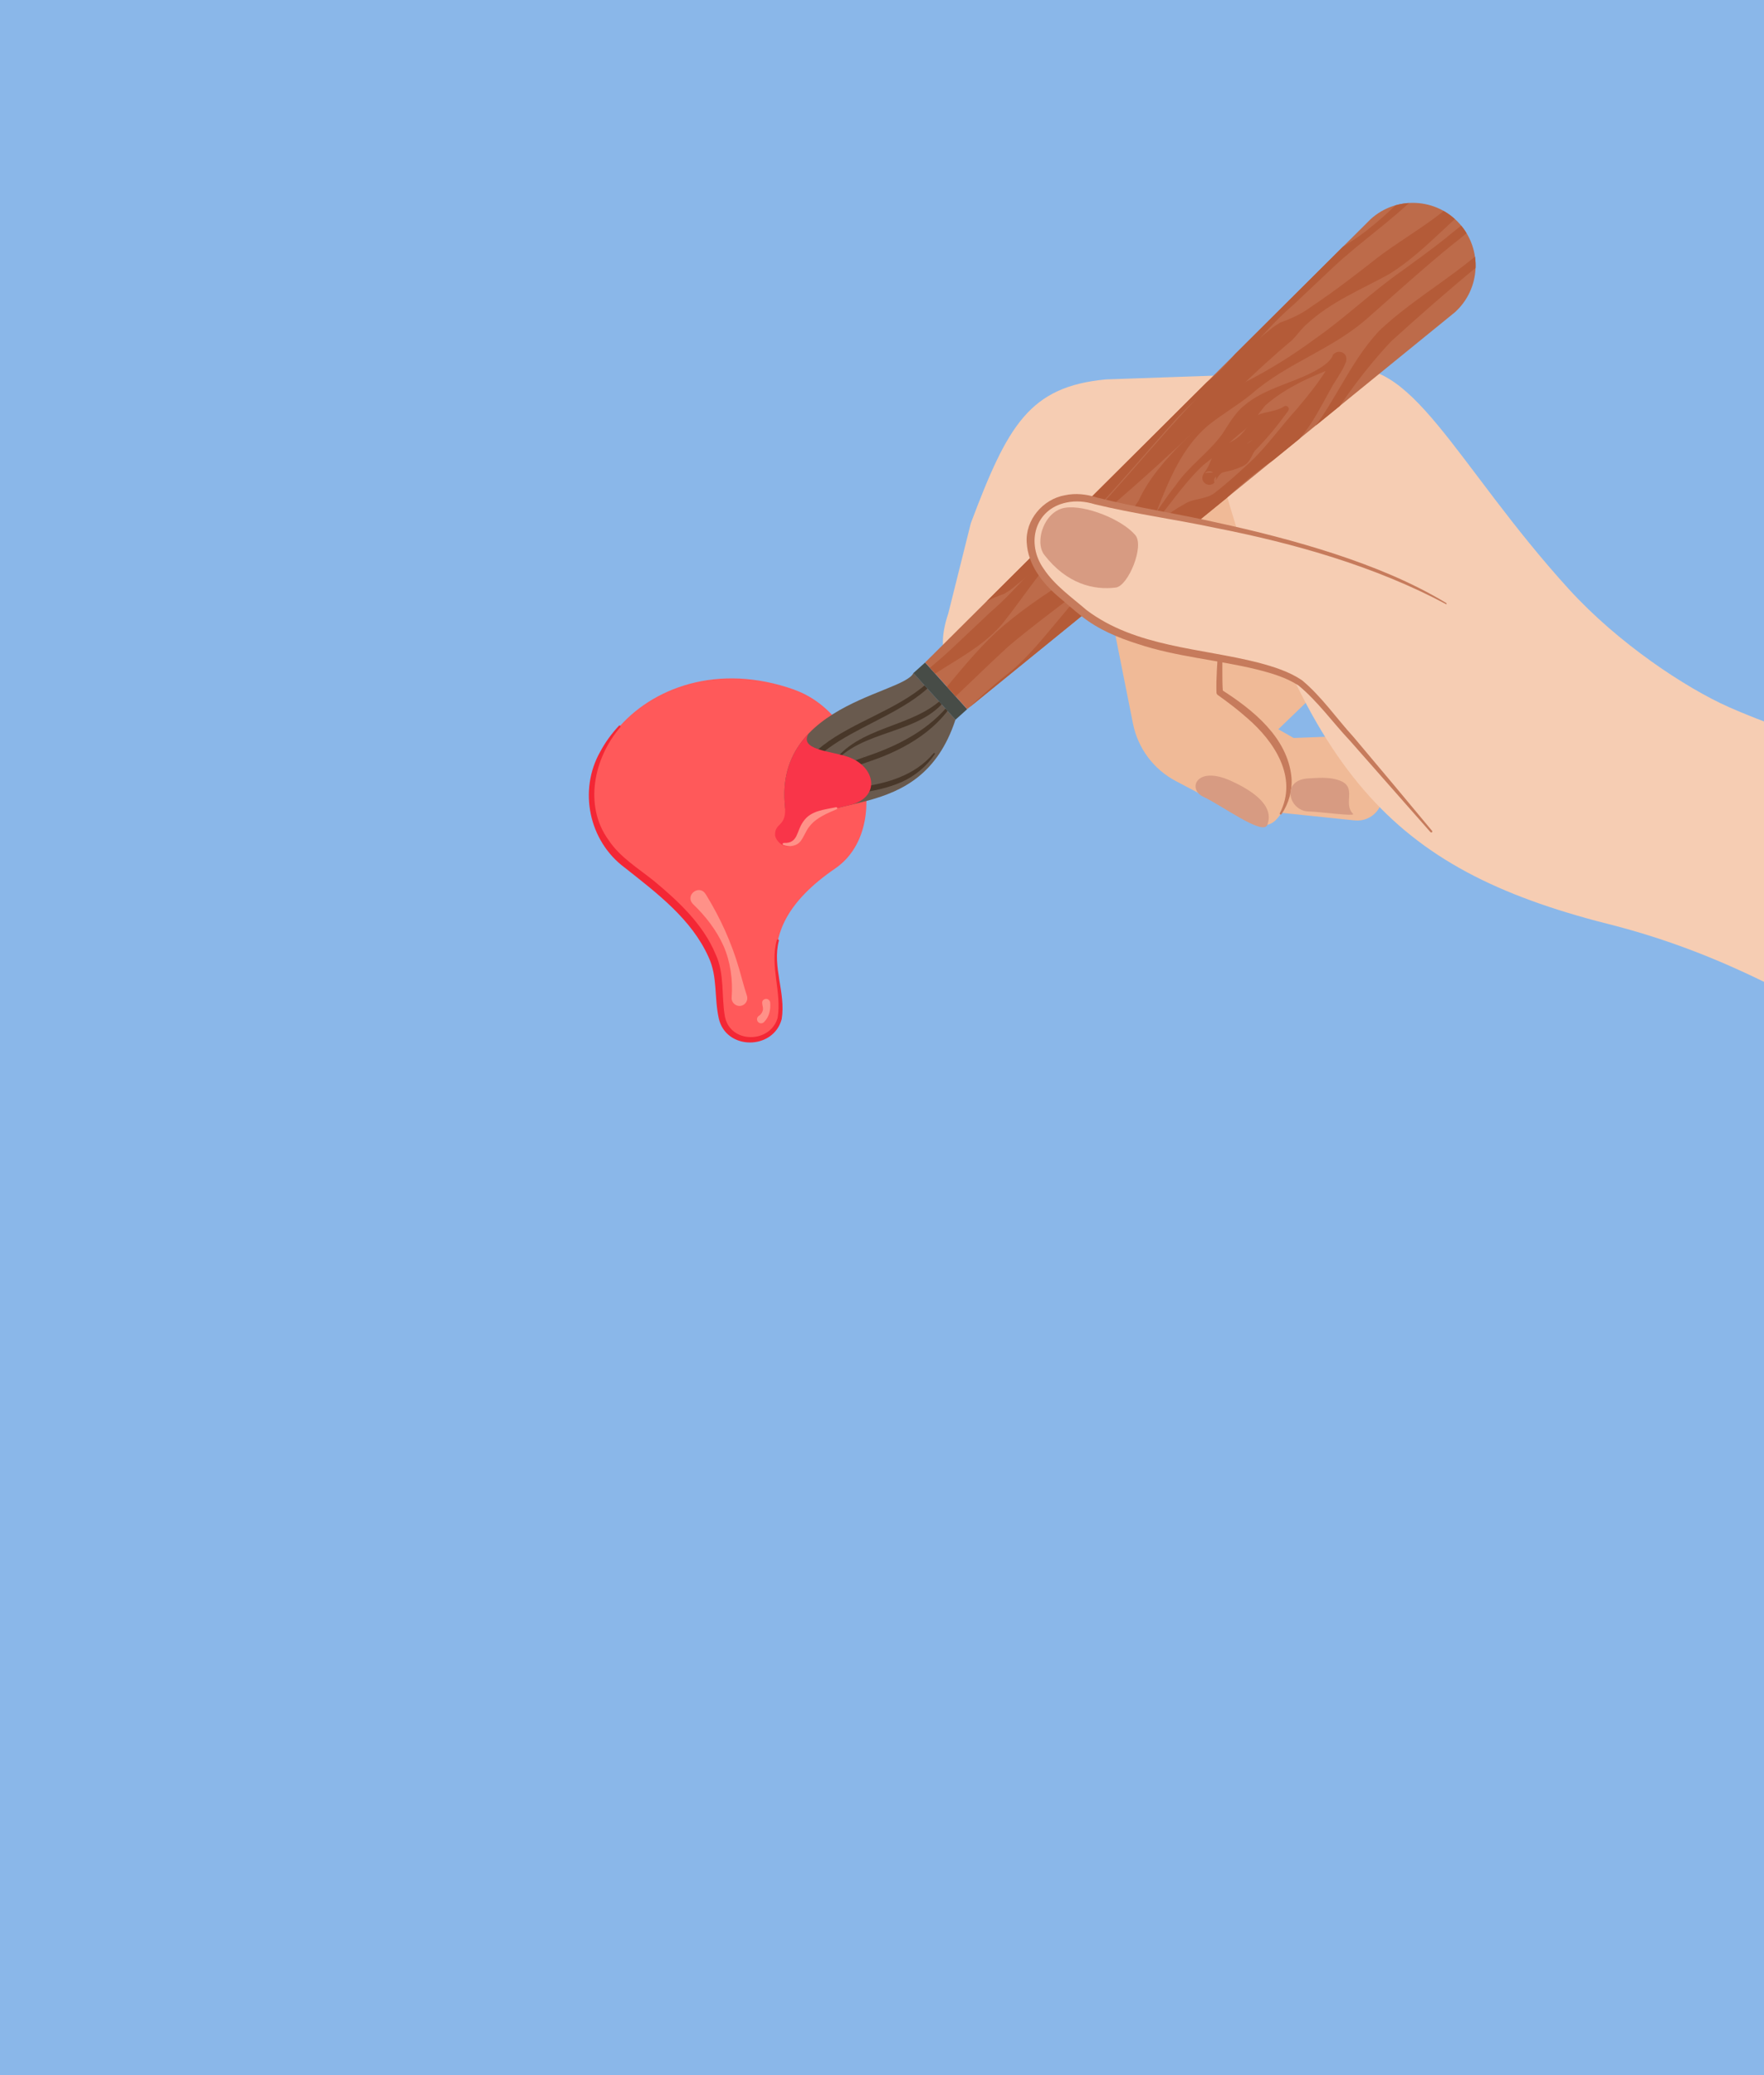 <?xml version="1.0" encoding="UTF-8"?> <svg xmlns="http://www.w3.org/2000/svg" xmlns:xlink="http://www.w3.org/1999/xlink" id="content" width="255" height="300" viewBox="0 0 255 300"><defs><style> .cls-1 { clip-path: url(#clippath-6); } .cls-2 { clip-path: url(#clippath-7); } .cls-3 { clip-path: url(#clippath-4); } .cls-4 { fill: #d79b82; } .cls-5 { fill: #b45b38; } .cls-6 { fill: #f6cdb3; } .cls-7 { fill: none; } .cls-8 { fill: #f93549; } .cls-9 { fill: #ff595a; } .cls-10 { fill: #f32735; } .cls-11 { fill: #695a4e; } .cls-12 { fill: #483729; } .cls-13 { clip-path: url(#clippath-1); } .cls-14 { fill: #c67b5c; } .cls-15 { clip-path: url(#clippath-5); } .cls-16 { clip-path: url(#clippath-8); } .cls-17 { clip-path: url(#clippath-3); } .cls-18 { fill: #474c47; } .cls-19 { fill: #f0ba97; } .cls-20 { fill: #bd6b4a; } .cls-21 { clip-path: url(#clippath-2); } .cls-22 { fill: #8ab7e9; } .cls-23 { clip-path: url(#clippath); } .cls-24 { fill: #ff9188; } </style><clipPath id="clippath"><rect class="cls-22" width="255" height="300"></rect></clipPath><clipPath id="clippath-1"><rect class="cls-7" x="116.64" y="34.65" width="184.46" height="146.91" transform="translate(-26.07 118.92) rotate(-30)"></rect></clipPath><clipPath id="clippath-2"><rect class="cls-7" x="116.64" y="34.65" width="184.46" height="146.91" transform="translate(-26.07 118.92) rotate(-30)"></rect></clipPath><clipPath id="clippath-3"><rect class="cls-7" x="95.09" y="67.74" width="132.96" height="18.16" transform="translate(-9.9 127.84) rotate(-42)"></rect></clipPath><clipPath id="clippath-4"><path class="cls-7" d="M114.43,120.95c1.4-3.07,4.92-3.74,8.91-4.68,5.45-1.28,11.79-3.08,14.79-12.23l-6.07-6.75c-.44.96-2.61,1.76-5.34,2.87-1.71.7-3.63,1.52-5.48,2.58-5.34,3.08-10,8.19-6.81,18.21"></path></clipPath><clipPath id="clippath-5"><rect class="cls-7" x="95.09" y="67.74" width="132.96" height="18.16" transform="translate(-9.9 127.84) rotate(-42)"></rect></clipPath><clipPath id="clippath-6"><path class="cls-7" d="M198.16,31.66h0s-64.42,64.12-64.42,64.12l6.07,6.75,70.5-57.37c3.73-3.35,4.03-9.09.67-12.82-2.92-3.24-7.65-3.89-11.28-1.79-.54.31-1.06.69-1.54,1.12"></path></clipPath><clipPath id="clippath-7"><rect class="cls-7" x="95.09" y="67.74" width="132.96" height="18.16" transform="translate(-9.9 127.84) rotate(-42)"></rect></clipPath><clipPath id="clippath-8"><rect class="cls-7" x="116.64" y="34.65" width="184.46" height="146.91" transform="translate(-26.07 118.92) rotate(-30)"></rect></clipPath></defs><rect class="cls-22" width="255" height="300"></rect><g class="cls-23"><g><path class="cls-9" d="M114.86,99.72c-22.21-7.94-38.54,14.85-23.64,25.77,17.17,12.58,11.11,18.06,13.55,22.7,1.68,3.19,6.19,2.6,7.62-.09,2.48-4.64-5.88-12.79,8.34-22.54,8.35-5.73,4.4-22.16-5.87-25.83Z"></path><path class="cls-10" d="M89.68,105.12c-3.83,4.44-5.32,11.37-1.7,16.34,1.62,2.45,4.21,4.02,6.61,5.94,3.5,2.92,7.06,6.23,8.85,10.54,1.33,2.8.83,6.15,1.35,9.01.76,3.96,6.55,3.93,7.62.21.63-3.68-1.16-7.51-.12-11.23.03-.2.35-.13.3.07-.99,3.79,1.03,7.53.41,11.33-1.19,4.51-8.07,4.55-9.1-.12-.67-3.05-.15-6-1.47-8.84-2.47-5.51-7.46-9.24-12.1-12.92-5.21-3.84-6.74-11.2-3.55-16.8.73-1.36,1.64-2.6,2.68-3.72.12-.13.34.05.22.19h0Z"></path><path class="cls-24" d="M102.02,129.28c2.09,3.38,3.74,7.01,4.84,10.83.37,1.27.68,2.55,1.11,3.83.2.59-.12,1.23-.71,1.43-.76.27-1.58-.39-1.49-1.18.18-2.52-.17-5.11-1.17-7.42-1.05-2.33-2.59-4.3-4.43-6.08-1.22-1.28.93-2.93,1.85-1.4h0Z"></path><path class="cls-24" d="M111.34,145.01c.07.97-.14,1.98-.85,2.7-.21.27-.62.31-.87.07-.24-.22-.25-.59-.03-.83.29-.2.54-.43.65-.8.26-.56-.46-1.38.29-1.7.38-.16.83.15.81.57h0Z"></path></g><g id="Hand_mit_Pinsel" data-name="Hand mit Pinsel"><g class="cls-13"><g class="cls-21"><path class="cls-19" d="M183.94,67.34l-24.57,15.13,4.41,22.14c.71,3.56,2.98,6.62,6.2,8.31l11.53,6.1c.95.5,2.11.33,2.87-.42.11-.11.21-.22.31-.33.21-.24.39-.49.56-.76h0s10.61,1.1,10.61,1.1c1.21.12,2.4-.37,3.17-1.31.95-1.17,1.09-2.8.33-4.11l-3.94-6.82-8.41.32-2.22-1.26,10.95-10.56-19.68-2.73-1.3,2.75-.31-6.06,11.18-5.59-1.69-15.92Z"></path><path class="cls-14" d="M185.01,117.56c2.67-5.17-.82-10.4-4.73-13.76-1.33-1.18-2.76-2.27-4.22-3.31-.13-.08-.2-.22-.21-.36-.14-4.38.86-8.73-.12-13.02-.06-.18.24-.29.29-.09.87,3.1.65,6.64.68,9.82,0,1.09,0,2.17.08,3.23l-.21-.36c4.54,2.9,9.55,6.9,10.12,12.65.16,1.9-.4,3.82-1.43,5.34-.1.14-.33.02-.25-.14"></path><path class="cls-4" d="M192.71,112.58c-1.29-.24-2.68-.09-3.51-.05-4.15.18-2.88,4.73-.05,4.78,1.58.03,6.85.77,6.44.35-1.67-1.7,1.15-4.31-2.88-5.08"></path><path class="cls-4" d="M173.96,115.2c2.59,1.17,8.61,5.68,9.24,4.05,1.14-2.96-2.58-5.14-5.25-6.36-5.06-2.3-6.33,1.25-3.99,2.3"></path><path class="cls-6" d="M176.74,69.57c12.45,43.6,25.21,56.47,56.9,64.31,22.57,5.97,33.78,16.58,45,18.78l46.84-27.04s-57.16-15.21-75.55-23.39c-6.26-2.78-16.01-9.23-23.14-17.06-16.41-18.03-22.98-34.62-33.27-31.49l-33.64,1.17c-11.05,1.04-14.19,6.57-19.54,20.79l-3.25,13.02c-4.72,13.98,13.14,11.21,14.99-6.46l8.7-12.73s10.19,1.4,15.94.1"></path></g><g class="cls-17"><path class="cls-11" d="M132.05,97.29c-1.51,3.31-23.67,4.67-17.62,23.66,3.32-7.28,18.5-1.06,23.69-16.91"></path></g><g class="cls-3"><path class="cls-12" d="M138.16,100.55c-2.94,4.39-7.56,6.94-12.44,8.64-4.73,1.62-10.79,3.99-11.17,9.84-.02.14.2.18.22.03.63-5.73,6.56-7.47,11.23-9.09,4.92-1.69,9.83-4.56,12.34-9.31.06-.11-.1-.23-.18-.11"></path><path class="cls-12" d="M134.95,108.91c-2.71,3.22-6.73,4.36-10.75,4.9-3.94.5-9.13,1.5-9.79,6.26-.03.14.19.19.22.05.89-4.56,5.87-5,9.7-5.49,2.04-.3,4.11-.73,6.04-1.59,1.93-.87,3.6-2.28,4.76-4.01.07-.11-.08-.23-.17-.13"></path><path class="cls-12" d="M136.7,95.55c-5.85,10-24.5,8.46-22.13,23.94.02.14.24.12.23-.03-1.8-12.57,12.61-13.57,19.58-20.21.87-.92,2.37-2.57,2.46-3.75-.05-.02-.11,0-.14.05"></path><path class="cls-12" d="M137.37,99.72c-4.03,5.39-12.08,4.8-16.42,9.84-.09.1.07.26.17.15,4.64-4.54,13.16-3.64,16.43-9.88.06-.11-.11-.22-.18-.11"></path><path class="cls-8" d="M123.02,116.35c4.33-1.18,3.55-5.54-.43-6.93-2.51-.87-7.33-1-5.6-3.51,1.75-2.53-6.46,5.82-4.65,12.73,1.83,7,7.42-1.41,10.68-2.29"></path></g><g class="cls-15"><rect class="cls-18" x="134.79" y="95.37" width="2.27" height="9.08" transform="translate(-31.94 116.62) rotate(-42)"></rect><path class="cls-20" d="M210.98,32.33c3.35,3.73,3.05,9.47-.67,12.82l-70.5,57.37-6.07-6.75L198.16,31.66c3.73-3.36,9.47-3.05,12.82.67"></path></g><g class="cls-1"><path class="cls-5" d="M214.05,24.39c-3.26,5.93-9.66,8.86-14.84,12.8-3.15,2.48-6.33,4.93-9.67,7.16-1.37,1.02-2.87,1.72-4.48,2.28,0,0-.89.57-.89.57-9.02,7.07-16.21,16.06-23.81,24.53-.66.72-2.08,2.15-2.8,2.82l-3.04,2.6c-4.14,3.47-7.34,7.93-11.32,11.32l-5.69,5.37c-3.91,3.66-8.39,6.69-12.21,10.48-1.94,1.87-3.78,3.85-5.67,5.8l1.88,1.45c2.77-4.5,6.31-8.52,10.44-11.83,4.1-3.46,9.43-5.39,12.98-9.6,3.37-4.21,6.1-8.79,10.15-12.35,8.28-6.67,16.2-14.02,23.79-21.44,2.6-2.51,5.21-4.91,7.94-7.21.72-.72,1.32-1.63,2.09-2.28,3.48-3.23,7.85-4.99,11.95-7.25,5.83-3.65,9.84-9.21,15.7-12.9l-2.49-2.32Z"></path><path class="cls-5" d="M217.65,32.04c-.94,2.75-3.35,4.12-5.41,5.86-4.24,3.36-8.76,6.07-12.76,9.82-4.74,4.98-6.82,11.57-11.51,16.51-2.61,2.77-4.82,6.49-8.24,8.32-2.57,1.49-5.4,2.25-8.19,2.96-1.09.22-2.27.76-3,1.42-2.89,2.92-6.21,5.14-9.53,7.51-1.58,1.21-3.69,2.23-4.9,3.86-2.53,2.97-4.93,6.14-7.85,8.64-3.7,2.86-7.16,6.16-10.26,9.62-3.56,3.98-7.6,7.45-12.66,9.38l1.75,2.6c1.9-2.01,3.94-3.78,5.93-5.59,3.98-3.55,7.61-7.47,12-10.49l3.24-2.25c.43-.28,1.26-.88,1.67-1.2,3.76-2.83,6.36-7.11,9.16-10.64,2.71-2.84,5.98-5.28,9.28-7.41,1.56-1.07,3.73-1.53,5.31-2.42.16-.05.58-.21.74-.26,4.29-1.54,7.58-4.69,11.08-7.4,2.2-1.6,4.55-3.13,6-5.52,3.3-5.7,7.1-11.23,11.61-16.02,3.83-3.48,7.93-7.09,11.97-10.42,2.22-1.68,3.98-3.66,6.88-4.35l-2.28-2.53Z"></path><path class="cls-5" d="M214.46,28.5c-1.02,2.79-3.41,4.15-5.42,5.89-2.08,1.67-4.26,3.21-6.42,4.8-4.36,3.05-8.11,6.72-12.53,9.8-3.23,2.39-6.64,4.51-10.24,6.33-3.57,2.1-5.77,5.72-8.76,8.48-2.48,2.52-5.01,5.3-6.51,8.62-.21.29-.41.56-.61.92-1.94,4.09-5.71,6.95-9.04,9.94-.28.25-.63.56-.66,1.03-.17.06.33,1.15.61,1.08.63.26.95,0,1.23-.09.94-.19-1.44.79-1.45-1.46.48-.7.18-.24.3-.4-3.84,2.43-7.59,4.91-10.99,7.98-5.87,5.5-10.06,12.61-16.39,17.64-2.07,1.66-4.3,3.13-6.77,4.24l1.9,2.5c3.59-4.17,7.69-7.61,11.5-11.4,3.48-3.21,8.13-7.82,11.56-10.95,2.86-2.43,6.3-5.02,9.33-7.32.31-.23.97-.73,1.26-.96.13-.18-.14.27.34-.44,0-2.27-2.42-1.27-1.49-1.46-.18.1-.12.05-.21.13.22-.02.31-.15.82.06.26-.07.75.99.59,1.03,0,.14-.06.27-.11.37-.06.08-.02,0,0-.05,1.89-2.61,4.3-4.8,6.64-7.04,1.39-1.47,3.56-2.1,4.37-4.12,1.7-4.33,3.6-8.93,7.24-12.07,2.03-1.66,4.36-2.97,6.38-4.63,5.1-4.49,11.78-6.47,16.86-11.05,3.47-3.04,8.5-7.59,12.07-10.46,2.15-1.61,3.91-3.61,6.88-4.37l-2.28-2.53Z"></path><path class="cls-5" d="M193.68,52.84c-.64.09-1.13-.63-1-1.09-.03.07-.11.26-.2.42-1.31,2.51-3.2,4.77-4.99,6.93-1.96,2.13-4.24,5.25-6.31,7.27-1.81,1.71-3.66,3.39-5.63,4.92-1.21.94-3.1.72-4.4,1.63-2.24,1.2-4.3,3-6.05,4.81-.04.05-.15.13-.09.11.1-.02.15-.02.27.02.28.14.25.36.26.37.38-1.1,1.38-2.52,2.18-3.59,2-2.55,3.95-5.32,6.32-7.49,2.04-1.49,3.76-3.37,5.76-4.91,1.25-1.03,2.12-2.44,3.12-3.64,3.09-2.71,6.91-4.29,10.75-5.77M192.69,51.29c-.21.72-.95,1.29-1.64,1.77-3.56,2.31-8.09,2.83-11.36,5.71-1.16.95-2.21,2.77-3.02,4.01-1.96,2.68-4.83,4.61-6.69,7.35-1.51,1.89-2.96,4.11-4.29,6.14-.38.66-.95,1.19-1.1,1.99,0,.06,0,.34.32.5.15.07.29.04.42,0,2.82-2.1,6.53-1.67,9.44-4.2,2.36-2.46,4.83-4.8,7.58-6.82,1.3-1.03,2.82-1.84,4.15-2.97,2.64-2.26,4.14-5.46,5.79-8.4.72-1.37,1.67-2.52,2.26-3.99.15-.5.17-1.16-.61-1.47-.66-.16-.9.09-1.25.36"></path><path class="cls-5" d="M174.18,68.39c.11-.12.11-.11.28-.19.04-.02.08-.03.12-.04.1-.01-.06,0,.25-.03.4-.04.89.41.94.75.07.31,0,.44-.04.57,0,.02-.02.04-.01.03.05-.08.26-.41.32-.49.66-1.02,2-1.4,2.55-2.45.29-.91.88-1.72,1.61-2.34.51-.4.91-.76,1.65-.78.35-.03.72-.03,1.01-.15.88-.45,1.4-1.31,1.96-2.14.38-.59.8-1.11,1.26-1.62-.02,0-.05.02-.07.03.08-.03-.22.13-.44-.08-.18-.24-.14-.27-.13-.42-.72,1.22-2.33,2.78-3.48,3.91,0,0-1.54,1.12-1.54,1.12-.54.35-1.26.5-1.75.88-.52.33-.79,1.01-1.05,1.52-.45.7-1.22,1.52-2.09,1.79-.33.11-.75.06-1.36.13M175.58,69.78c-.22-.36.04-.75.27-.97.82-.7,1.75-.6,2.8-1.01.72-.28,1.36-.47,1.76-.98.43-.47.62-1.18,1.01-1.68,1.76-1.77,3.31-3.69,4.77-5.7.07-.07.13-.22.12-.35-.02-.06.04-.07-.15-.29-.23-.21-.55-.06-.47-.08l-.05.02c-1.05.75-2.62.73-3.86,1.27-.68.24-1.08.74-1.34,1.42-.28.62-.78,1.13-1.25,1.61-.5.41-1,.77-1.61,1.02-.68.18-1.4.47-1.81,1.09-.74,1-.85,2.19-1.64,3.12-.1.16-.24.37-.29.59-.23.98.97,1.67,1.74.9"></path><path class="cls-5" d="M116.16,108.1c3.26-5.93,9.66-8.86,14.84-12.8,3.15-2.48,6.33-4.93,9.67-7.16,1.37-1.02,2.87-1.72,4.48-2.28,0,0,.9-.57.9-.57,9.02-7.07,16.21-16.06,23.81-24.53.66-.73,2.08-2.15,2.8-2.82l3.04-2.6c4.14-3.47,7.34-7.93,11.32-11.32l5.69-5.37c3.91-3.66,8.39-6.69,12.21-10.48,1.94-1.87,3.78-3.85,5.67-5.8l-1.88-1.45c-2.77,4.5-6.31,8.52-10.44,11.83-4.1,3.46-9.43,5.39-12.98,9.6-3.37,4.21-6.1,8.79-10.15,12.35-8.28,6.67-16.2,14.02-23.79,21.44-2.6,2.51-5.21,4.91-7.94,7.21-.72.72-1.32,1.63-2.09,2.28-3.48,3.23-7.85,4.99-11.95,7.25-5.83,3.65-9.84,9.21-15.7,12.9l2.49,2.32Z"></path></g><g class="cls-2"><path class="cls-8" d="M116.47,118.6c-1.07,1.41-.65,2.35-1.36,3.11-1.49,1.6-3.07-.19-3.07-1.03-.01-1.83,1.7-1.08,1.43-4.19"></path></g><g class="cls-16"><path class="cls-6" d="M206.92,120.24s-16.28-19.1-18.05-20.79c-3.66-3.51-14.56-4.38-19.49-5.56-10.75-2.56-12.33-5.03-15.73-7.81-9.37-7.64-2.99-16.08,4.58-13.7,5.93,1.86,34.33,4.92,50.74,14.93"></path><path class="cls-14" d="M206.81,120.33l-11.67-13.25c-2.49-2.64-4.64-5.68-7.43-7.98-1.81-1.17-3.91-1.78-6-2.31-5.7-1.4-11.68-1.83-17.28-3.71-2.82-.89-5.66-2.08-8.05-3.97-1.2-.94-2.26-1.91-3.4-2.86-2.31-1.97-4.38-4.61-4.56-7.8-.23-3.27,2.34-6.29,5.51-6.85,1.54-.34,3.17-.15,4.61.32,5.63,1.44,11.54,2.3,17.24,3.6,5.76,1.25,11.48,2.7,17.09,4.53,5.6,1.84,11.1,4.06,16.17,7.11.07.04.1.14.05.21-10.27-5.49-21.94-8.81-33.47-11.07-5.8-1.23-11.58-2-17.37-3.4-1.36-.42-2.75-.54-4.09-.25-4.62.96-5.87,5.94-3.28,9.59,1.57,2.38,4.07,4.13,6.19,5.96,7.12,5.37,16.52,5.47,24.88,7.61,2.16.58,4.37,1.26,6.26,2.53,2.85,2.37,4.99,5.52,7.48,8.24,3.8,4.49,7.57,9.02,11.33,13.54.05.06.04.15-.02.2-.06.05-.15.04-.2-.02"></path><path class="cls-4" d="M154.01,73.4c-3.09.45-4.5,4.95-3.04,6.83,3.25,4.19,7.15,5.12,10.34,4.71,1.77-.23,4.16-5.98,2.81-7.58-1.93-2.28-7.24-4.39-10.11-3.96"></path></g></g></g><path class="cls-24" d="M113.29,121.86c2.13.11,1.8-1.72,2.86-3.13,1.08-1.57,3.06-1.67,4.7-2.03.18-.04.27.23.09.3-1.41.59-2.95,1.24-3.89,2.43-.53.63-.74,1.35-1.24,2.07-.54.83-1.73,1.01-2.57.66-.16-.05-.12-.29.05-.29h0Z"></path></g></svg> 